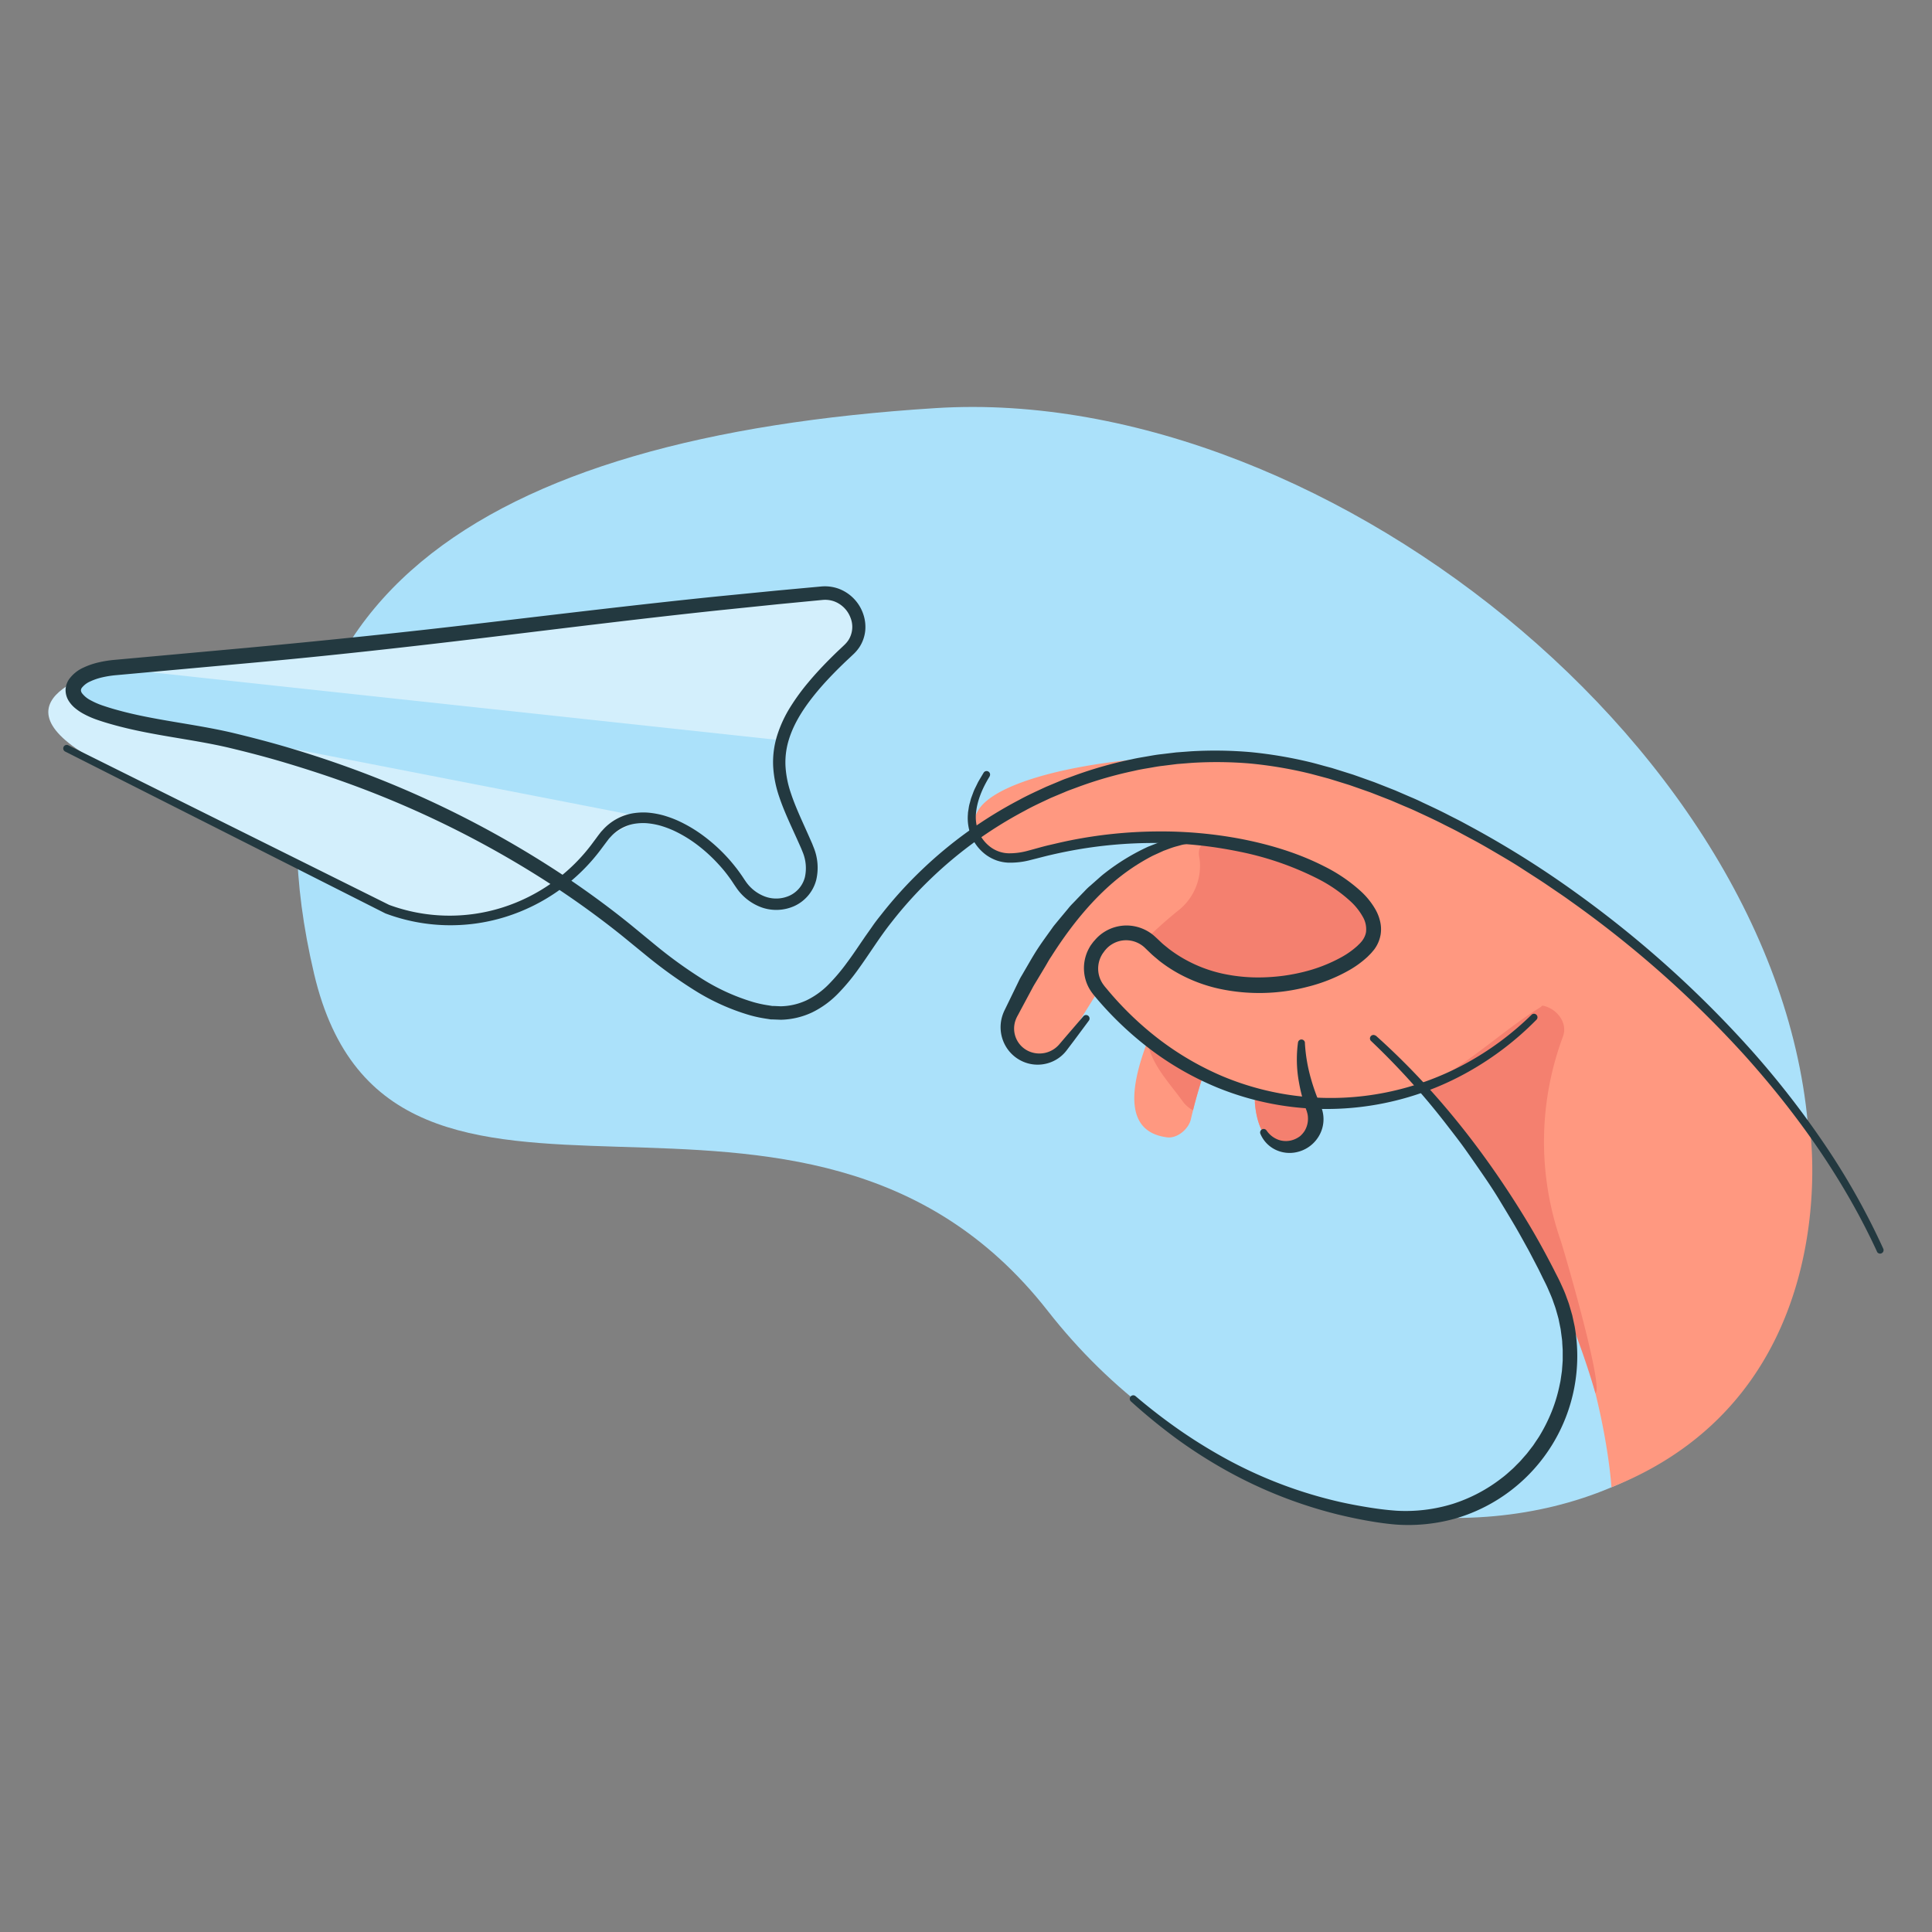 <svg xmlns="http://www.w3.org/2000/svg" id="Layer_1" data-name="Layer 1" viewBox="0 0 1000 1000"><rect x="0" y="0" width="1000" height="1000" fill="#808080" stroke="none"/><defs><style>.cls-1{fill:#abe1fa;}.cls-2{fill:#d3effc;}.cls-3{fill:#ff9880;}.cls-4{fill:#f4806f;}.cls-5{fill:#233940;}</style></defs><title>Paper Airplane</title><path class="cls-1" d="M936.85,605.63c0-205.79-247.08-407.33-452.47-394.4C248.18,226.09,117.21,311.21,162.56,504c39.59,168.31,252.83,12.32,379.76,174.52C674.79,847.8,936.85,811.42,936.85,605.63Z"></path><path class="cls-2" d="M59.1,345.58s-67,14.33-13.15,46,154.47,78.94,154.47,78.94,62.9,19.82,103.18-26,69.62,0,69.62,0,22.53,36,40.11,19.68,0-35.71,0-35.71-28.45-37.65,7.82-73.47,19.44-49.34,4.31-48S59.1,345.58,59.1,345.58Z"></path><path class="cls-3" d="M834.07,769.82S831,715.43,802.44,655.55c-14.95-31.4-36.86-64.31-69-91.7,0,0-10.07,2.52-21.81,4.72-12.27,2.3-26.35,4.24-32.69,2.56,0,0,8.08,19.5-9.83,22.3-20.72,3.22-19.76-27.2-19.76-27.2s-5.38-1.37-13.69-4h0c-3.77-1.32-8.14-3.33-12.9-5.58-2,6-3.74,12-5.27,18.12-.38,1.56-.77,3.08-1.12,4.65-1.14,4.92-7,9.93-12.21,9.27-24.33-3-17.63-30.12-10.26-49.56,0-.11.08-.24.12-.34l-.2-.16a129.52,129.52,0,0,1-25.1-26.16L550.2,542.13c-7.88,10.16-37.72,6.63-27.21-17.08,25.32-57.18,71.54-91.14,90.54-90.23,0,0-39.51-5.21-92.11,9.23,0,0-24.46-9-15.09-24.64,13.55-22.64,108.8-35.13,164.92-23.49s194.9,86,265.61,188.91C936.85,584.84,956.65,721,834.07,769.82Z"></path><path class="cls-4" d="M649.54,570.84c.62,7.81,3.54,23.09,16.88,23.09h.11c.12,0,.24-.13.36-.15a21.09,21.09,0,0,0,2.26-.36c8.33-1.3,11-6.21,11.54-11.1a0,0,0,0,0,0,0,25.62,25.62,0,0,0-1.32-10.08l-.16-.41-.16-.46-.08-.2a17.74,17.74,0,0,0,2.76.47l-.1-.62c-.92,0-1.84-.07-2.76-.12a149.69,149.69,0,0,1-28.59-4.56C650.07,567.79,649.81,569.31,649.54,570.84Z"></path><path class="cls-5" d="M675.41,539.83a84.35,84.35,0,0,0,3.2,18.71q1.29,4.55,3,9c.57,1.47,1.16,2.94,1.8,4.38l.24.57.27.73a14.35,14.35,0,0,1,.5,1.48,18.1,18.1,0,0,1,.56,3.08,17.15,17.15,0,0,1-3.35,11.79,17.59,17.59,0,0,1-10,6.67A16.82,16.82,0,0,1,660,595a16,16,0,0,1-7.63-8.16,1.82,1.82,0,0,1,3.18-1.72l0,0a12.71,12.71,0,0,0,6.5,4.95,11.71,11.71,0,0,0,7.64-.22A12.66,12.66,0,0,0,673,588a12.52,12.52,0,0,0,2.35-2.78,12.23,12.23,0,0,0,1.64-6.83,10.12,10.12,0,0,0-.22-1.76,8.57,8.57,0,0,0-.23-.87l-.12-.44c0-.15-.13-.39-.2-.58-.57-1.6-1.09-3.22-1.59-4.84a86,86,0,0,1-2.33-9.93,65.13,65.13,0,0,1-.47-20.31,1.81,1.81,0,0,1,3.61.17Z"></path><path class="cls-4" d="M699,461.57c-8.31-7.05-18.12-12.05-28.43-15.61a134.54,134.54,0,0,0-15.31-4.24c-8.09-1.76-37.52-14.48-34.5,2.08.11.62.2,1.29.27,2a29.37,29.37,0,0,1-11.11,25.44,213.66,213.66,0,0,0-16.66,14.87,17.64,17.64,0,0,1,2.49,2.1c1.38,1.4,2.8,2.72,4.25,4a13.08,13.08,0,0,0,.75,1.91,14.12,14.12,0,0,1,1.78,1.71,24.3,24.3,0,0,0,5.81,4.81,14.58,14.58,0,0,0,2.6.62c.13.34.28.67.43,1,6.26,2.95,13.6,4.23,20,5.28a13.41,13.41,0,0,1,3.77,1.19l.2,0,.22-.07c29,5.12,59.33-4.95,71.29-17.84C716.18,480.7,707.36,468.66,699,461.57Z"></path><path class="cls-5" d="M620.09,436.12c-.41,0-.93,0-1.43.07a14.08,14.08,0,0,0-1.51.15,30.11,30.11,0,0,0-3,.48c-1,.22-2,.35-3,.64l-3,.83c-2,.57-3.9,1.38-5.85,2.06l-5.65,2.58A107,107,0,0,0,576,456.88C563.38,467.77,553,481.13,544,495.3c-1.19,1.73-2.15,3.62-3.25,5.41l-3.25,5.41c-1.06,1.82-2.23,3.57-3.2,5.45l-3,5.59-3,5.6-1.49,2.8a15.49,15.49,0,0,0-1.16,2.49,12.87,12.87,0,0,0,8,16.52,13.51,13.51,0,0,0,14.54-3.92l4.16-4.87,8.38-9.73a1.81,1.81,0,0,1,2.83,2.27l-7.66,10.31L552,543.78a18.63,18.63,0,0,1-5.59,4.84,19,19,0,0,1-14.59,1.71,19.27,19.27,0,0,1-11.6-9.42,19.55,19.55,0,0,1-1.42-15.08,21.37,21.37,0,0,1,1.39-3.39l1.42-2.92,2.84-5.84,2.84-5.85a28.59,28.59,0,0,1,1.54-2.86l1.64-2.82c2.2-3.75,4.32-7.55,6.7-11.18s5-7.15,7.52-10.69c.6-.91,1.33-1.73,2-2.57l2.09-2.53,4.17-5c1.33-1.73,3-3.22,4.45-4.82l4.56-4.72a30,30,0,0,1,2.4-2.24l2.47-2.18c1.66-1.43,3.25-2.95,5-4.28a112.73,112.73,0,0,1,22.5-13.72c2.06-.81,4.11-1.62,6.18-2.38,2.14-.6,4.22-1.33,6.39-1.81l3.25-.69c1.08-.24,2.2-.32,3.3-.49a32.56,32.56,0,0,1,3.34-.28,16.93,16.93,0,0,1,1.7,0c.57,0,1.13,0,1.78.06a1.81,1.81,0,0,1-.15,3.6Z"></path><path class="cls-4" d="M635.67,561.89c-3.77-1.39-8.14-3.17-12.9-5.42q-3,9-5.27,18.2a15.66,15.66,0,0,1-5.47-4.8c-6.71-9.3-16.24-19.09-18.12-30.78a2.88,2.88,0,0,1-.08-.49c-.07-.41-.12-.83-.15-1.26a153.17,153.17,0,0,0,42,24.29C635.66,561.72,635.66,561.81,635.67,561.89Z"></path><path class="cls-1" d="M404.89,383.24,57.95,345.79a8.85,8.85,0,0,0-4.28.66l-9,3.82a8.85,8.85,0,0,0-4.19,12.59h0a8.85,8.85,0,0,0,6.21,4.28l288.51,56.2s23.06-2.68,54.41,40.66c0,0,34.45,15.4,28-26.05C417.58,438,395.85,413.48,404.89,383.24Z"></path><path class="cls-4" d="M798.35,520.49a9.22,9.22,0,0,1-1.27,1c-21.74,13.47-40.87,33.18-64.58,42.64l1-.24c32.12,27.39,70.74,83.28,92.29,157.25,4.48-2.62-16-73.13-18.06-79.24A156,156,0,0,1,809,536.45C811.69,529.13,805.39,521.72,798.35,520.49Z"></path><path class="cls-5" d="M795.38,527.69A157.51,157.51,0,0,1,760,554.77a149.65,149.65,0,0,1-130,8.12A156.19,156.19,0,0,1,591.42,540a174.68,174.68,0,0,1-16.58-15.19q-3.89-4.06-7.53-8.37l-.9-1.08-.45-.54-.49-.65a21.47,21.47,0,0,1-1.81-2.78,21,21,0,0,1-2.23-6.23,21.64,21.64,0,0,1,1.57-13,24.05,24.05,0,0,1,1.61-2.92l1-1.35c.32-.42.56-.72,1-1.17a20.78,20.78,0,0,1,5-4.37,21.61,21.61,0,0,1,12.74-3.28,22,22,0,0,1,12.3,4.71q.66.52,1.27,1.1l1.09,1,1.89,1.79c1.24,1.21,2.64,2.24,4,3.37a68.77,68.77,0,0,0,8.69,5.68A71.07,71.07,0,0,0,633,504a87.21,87.21,0,0,0,20.93,1.88,101.63,101.63,0,0,0,10.54-.85,99.88,99.88,0,0,0,10.38-2,80.11,80.11,0,0,0,19.48-7.59,43.87,43.87,0,0,0,8.24-5.85c.55-.57,1.21-1.14,1.69-1.7l.71-.82.59-.86a10.28,10.28,0,0,0,1.48-3.66,12.72,12.72,0,0,0-1.74-8.16,32,32,0,0,0-6.1-7.7,75.81,75.81,0,0,0-17.23-11.91,158.27,158.27,0,0,0-40.64-14,215.9,215.9,0,0,0-43.16-4.45,231.91,231.91,0,0,0-43.33,3.89q-5.36,1-10.67,2.23c-3.55.81-7,1.77-10.68,2.67a40.88,40.88,0,0,1-11.59,1.39,21.32,21.32,0,0,1-6-1.13,21.72,21.72,0,0,1-5.47-2.86,23.56,23.56,0,0,1-7.57-9.4A24.61,24.61,0,0,1,501,421.29c0-1,.26-1.95.38-2.92a18,18,0,0,1,.62-2.85c.27-.93.45-1.89.8-2.79l1-2.69a22.86,22.86,0,0,1,1.17-2.61l1.25-2.56c.93-1.64,1.92-3.25,2.88-4.88a1.81,1.81,0,0,1,3.12,1.84v0l0,.07c-3.75,6.08-6.62,12.8-7.1,19.62a20.4,20.4,0,0,0,1.71,9.76,19.14,19.14,0,0,0,6.26,7.45,16.42,16.42,0,0,0,9.08,2.94,36.25,36.25,0,0,0,10.2-1.42c3.45-.89,7.06-2,10.67-2.83s7.23-1.71,10.87-2.43a237.43,237.43,0,0,1,44.31-4.63,222.13,222.13,0,0,1,44.47,3.93c14.64,2.88,29.13,7.2,42.64,14.08a82.85,82.85,0,0,1,19,12.91,39.28,39.28,0,0,1,7.6,9.45,22.72,22.72,0,0,1,2.39,6.08,17.57,17.57,0,0,1,.29,6.93,18,18,0,0,1-2.51,6.53c-.32.47-.63,1-1,1.41L710,493c-.72.84-1.44,1.49-2.17,2.24a51.54,51.54,0,0,1-9.61,7,85.31,85.31,0,0,1-21.42,8.52,98.68,98.68,0,0,1-45.53,1.06,79,79,0,0,1-21.64-8.14,74.78,74.78,0,0,1-9.69-6.45c-1.46-1.28-3-2.45-4.4-3.82l-2.09-2-.89-.87q-.39-.37-.81-.71a14.22,14.22,0,0,0-7.93-3.13,14,14,0,0,0-8.28,2.05,13.29,13.29,0,0,0-3.29,2.82c-.21.23-.56.64-.79,1l-.65.87a16.77,16.77,0,0,0-1.07,1.9,14.24,14.24,0,0,0-1.11,8.52,13.63,13.63,0,0,0,1.43,4.12,14.16,14.16,0,0,0,1.18,1.85l.33.46.42.52.85,1q3.43,4.16,7.14,8.09a167.6,167.6,0,0,0,15.77,14.72,152.33,152.33,0,0,0,36.74,22.32,144.89,144.89,0,0,0,84.71,8.55,147.25,147.25,0,0,0,40.67-14.59,153.45,153.45,0,0,0,34.92-25.72h0a1.81,1.81,0,0,1,2.55,2.56Z"></path><path class="cls-5" d="M712.07,536c30.47,27.21,56,59.58,77.27,94.41,5.35,8.7,10.28,17.66,14.94,26.76,1.14,2.31,2.35,4.5,3.44,6.9s2.23,4.78,3.07,7.28c.45,1.24.94,2.47,1.34,3.72l1.11,3.8.55,1.91.42,1.94.84,3.88a87.6,87.6,0,0,1-61,99.17,90.13,90.13,0,0,1-31.4,3.35c-5.31-.43-10.36-1.19-15.43-2.1s-10.1-2-15.09-3.21A235.12,235.12,0,0,1,635,761.28a254.08,254.08,0,0,1-25.88-16.51,301.62,301.62,0,0,1-23.73-19.38,1.81,1.81,0,0,1,2.37-2.75l0,0a297.54,297.54,0,0,0,23.95,18.38,269.37,269.37,0,0,0,25.75,15.6,229.15,229.15,0,0,0,56.17,20.8c4.88,1.09,9.78,2,14.72,2.8s9.93,1.42,14.74,1.74a82.75,82.75,0,0,0,28.73-3.51A81.45,81.45,0,0,0,777.35,765c1.95-1.43,3.71-3.09,5.52-4.69.9-.81,1.71-1.71,2.57-2.55s1.71-1.71,2.47-2.64l2.39-2.72,2.22-2.87c.36-.48.75-.95,1.1-1.44l1-1.5c.66-1,1.37-2,2-3a86.85,86.85,0,0,0,6.52-12.93,80.1,80.1,0,0,0,4.14-13.87l.38-1.77c.11-.59.18-1.2.27-1.79l.52-3.59.27-3.62.13-1.81v-1.81l0-3.63-.23-3.62c0-.6-.06-1.21-.12-1.81l-.24-1.8-.48-3.6-.73-3.56-.36-1.78-.48-1.76-1-3.51c-.36-1.16-.8-2.29-1.2-3.44-.74-2.32-1.79-4.52-2.74-6.76s-2.18-4.51-3.26-6.76l-1.66-3.38-1.74-3.35c-1.17-2.22-2.31-4.47-3.51-6.68-2.44-4.4-4.84-8.82-7.4-13.16s-5.17-8.64-7.78-12.95-5.4-8.51-8.25-12.66-5.73-8.29-8.63-12.41-6-8.13-9.08-12.09a378.45,378.45,0,0,0-40.38-44.95h0a1.81,1.81,0,0,1,2.44-2.66Z"></path><path class="cls-5" d="M971.55,647.87c-17-36.92-40.71-70.5-67.78-100.79a555.31,555.31,0,0,0-91.06-80.8c-2.05-1.5-4.14-2.94-6.25-4.36l-6.3-4.29c-4.22-2.83-8.52-5.53-12.78-8.3s-8.65-5.33-13-7.88-8.76-5.13-13.27-7.48l-6.7-3.61c-2.24-1.19-4.53-2.29-6.79-3.44-4.51-2.33-9.12-4.45-13.72-6.58-2.29-1.1-4.62-2.09-7-3.08l-7-3-7.08-2.76-3.54-1.38-3.58-1.26-7.16-2.51-7.24-2.25L687.71,403,684,402c-2.44-.63-4.87-1.33-7.33-1.91A219.48,219.48,0,0,0,647,395.18a207.1,207.1,0,0,0-30.15-.32l-7.52.59-7.49.94c-2.5.26-5,.77-7.45,1.18s-5,.84-7.41,1.43a206,206,0,0,0-29,8.36l-3.54,1.31c-1.19.42-2.36.88-3.51,1.39l-7,2.93c-4.55,2.16-9.14,4.22-13.54,6.67a215.2,215.2,0,0,0-48.74,35.28,209.16,209.16,0,0,0-20.18,22.38c-6.26,7.84-11.48,16.48-17.63,24.92a105,105,0,0,1-10.17,12.13A48,48,0,0,1,420.4,524a39.94,39.94,0,0,1-16.21,3.82l-4.14-.16-1,0-1-.16-2-.31a66.31,66.31,0,0,1-7.86-1.7,113.63,113.63,0,0,1-28.72-12.94,241.85,241.85,0,0,1-25.2-18.16l-11.86-9.69q-5.91-4.77-12-9.32-12.15-9.12-24.89-17.43A514.28,514.28,0,0,0,176.63,404.2c-9.55-3.39-19.21-6.49-28.92-9.4s-19.54-5.46-29.37-7.81c-19.52-4.56-40.06-6.29-60.24-12-2.54-.7-5-1.46-7.55-2.33a46.4,46.4,0,0,1-7.65-3.37,26,26,0,0,1-3.72-2.51,15.94,15.94,0,0,1-3.41-3.68,10.66,10.66,0,0,1-1.83-5.71,10.25,10.25,0,0,1,1.81-5.83,18.73,18.73,0,0,1,7.53-6.05,39.24,39.24,0,0,1,8.07-2.73,60.83,60.83,0,0,1,8.08-1.25l7.63-.69,61-5.55q30.47-2.83,60.91-6t60.84-6.78c40.54-4.74,81.12-9.69,121.78-13.83l30.51-3,15.26-1.41,7.63-.7a21,21,0,0,1,9,1.11,21.27,21.27,0,0,1,12.58,12.49,20.59,20.59,0,0,1,1.3,9,19.14,19.14,0,0,1-3,8.74,20.86,20.86,0,0,1-2.94,3.52l-2.82,2.66c-1.86,1.71-3.65,3.48-5.44,5.24-3.55,3.56-7,7.2-10.2,11-6.38,7.6-12.11,15.89-15,25a39.71,39.71,0,0,0-1.91,14,52.18,52.18,0,0,0,2.77,14.12c1.53,4.67,3.51,9.28,5.56,13.91l3.14,7,1.56,3.52.78,1.77.76,1.93a27.79,27.79,0,0,1,1.35,16.88,20.56,20.56,0,0,1-11.08,13.39,22.8,22.8,0,0,1-17.19.82A26.88,26.88,0,0,1,381,459.3c-.85-1.21-1.46-2.16-2.15-3.2s-1.41-2-2.15-3c-1.49-2-3.06-3.86-4.73-5.67a81.27,81.27,0,0,0-10.89-10,67,67,0,0,0-12.53-7.58,51.78,51.78,0,0,0-6.77-2.5,38.8,38.8,0,0,0-7-1.26,28,28,0,0,0-6.88.38A21.6,21.6,0,0,0,316.21,433c-.38.43-.81.82-1.16,1.28L314,435.67l-2.3,3.07a98.29,98.29,0,0,1-50.36,35.93,95.66,95.66,0,0,1-61.75-1.85h0l-.23-.1L33.73,389a1.81,1.81,0,0,1,1.63-3.24l166.16,82.66-.24-.1a90.64,90.64,0,0,0,58.53,1.48,93,93,0,0,0,47.49-34.22c.76-1,1.45-1.93,2.28-3.07l1.27-1.65c.42-.55.93-1,1.4-1.56a27.14,27.14,0,0,1,14.59-8.2,33.52,33.52,0,0,1,8.36-.5,44.37,44.37,0,0,1,8.09,1.42,57.32,57.32,0,0,1,7.59,2.76,72.64,72.64,0,0,1,13.66,8.17,87,87,0,0,1,11.72,10.62c1.8,1.93,3.49,4,5.1,6.06.8,1.05,1.57,2.13,2.33,3.21s1.51,2.28,2.13,3.15a20.94,20.94,0,0,0,10.39,8.15,16.79,16.79,0,0,0,12.64-.63,14.51,14.51,0,0,0,7.77-9.5,21.72,21.72,0,0,0-1.23-13.14l-.65-1.63-.77-1.73L412.4,434l-3.18-7c-2.1-4.69-4.19-9.46-5.87-14.49a58.54,58.54,0,0,1-3.16-15.82,46.2,46.2,0,0,1,2.13-16.21,64.16,64.16,0,0,1,6.79-14.58,110.72,110.72,0,0,1,9.3-12.74c3.33-4,6.89-7.82,10.53-11.51,1.83-1.83,3.67-3.66,5.56-5.42l1.41-1.33.7-.67c.25-.23.47-.44.63-.61a14.07,14.07,0,0,0,1.95-2.35,12.79,12.79,0,0,0,1-11.62,14.38,14.38,0,0,0-8.5-8.41,14,14,0,0,0-6.06-.7l-7.62.73-15.23,1.47-30.44,3.13c-40.58,4.29-81.07,9.37-121.64,14.26s-81.21,9.42-121.92,13.09l-61,5.55-7.63.69a52.88,52.88,0,0,0-7,1.08,31.49,31.49,0,0,0-6.41,2.15,11.31,11.31,0,0,0-4.37,3.3,2.32,2.32,0,0,0-.48,1.34,2.78,2.78,0,0,0,.54,1.45,13.13,13.13,0,0,0,4.41,3.64,38.72,38.72,0,0,0,6.35,2.78c2.27.77,4.69,1.53,7.08,2.18,19.21,5.42,39.63,7.16,59.89,11.87,10,2.4,20,5,29.83,7.93s19.63,6.13,29.31,9.61A521.91,521.91,0,0,1,289.5,451.69q12.89,8.48,25.22,17.79,6.16,4.65,12.15,9.52l11.83,9.73a234.9,234.9,0,0,0,24.39,17.72A106.68,106.68,0,0,0,390,518.71a59.44,59.44,0,0,0,7.09,1.56l1.76.28.88.14.88,0,3.51.16a33,33,0,0,0,13.37-3.1,41.19,41.19,0,0,0,11.43-8.25,98.6,98.6,0,0,0,9.52-11.29c3-4,5.79-8.25,8.69-12.47,1.43-2.11,3-4.23,4.45-6.35s3.08-4.17,4.7-6.2a215.6,215.6,0,0,1,20.89-23,221.6,221.6,0,0,1,50.31-36.14c4.54-2.49,9.27-4.61,14-6.81l7.17-3c1.19-.52,2.39-1,3.62-1.41l3.65-1.33a212,212,0,0,1,29.85-8.49c2.52-.6,5.08-1,7.63-1.44s5.1-.93,7.67-1.19l7.71-.93,7.75-.58a213,213,0,0,1,31,.45,225.15,225.15,0,0,1,30.59,5.18c2.51.61,5,1.32,7.48,2l3.74,1,3.69,1.15,7.38,2.32,7.28,2.58,3.64,1.3,3.59,1.41,7.18,2.83,7.08,3.06c2.36,1,4.73,2,7,3.15,4.66,2.18,9.32,4.34,13.87,6.72,2.29,1.17,4.6,2.3,6.86,3.51l6.77,3.67a499.54,499.54,0,0,1,52,32.86A560,560,0,0,1,907,544.17a465.28,465.28,0,0,1,37.7,48.58,369.08,369.08,0,0,1,30.11,53.64,1.81,1.81,0,0,1-3.29,1.5Z"></path></svg>